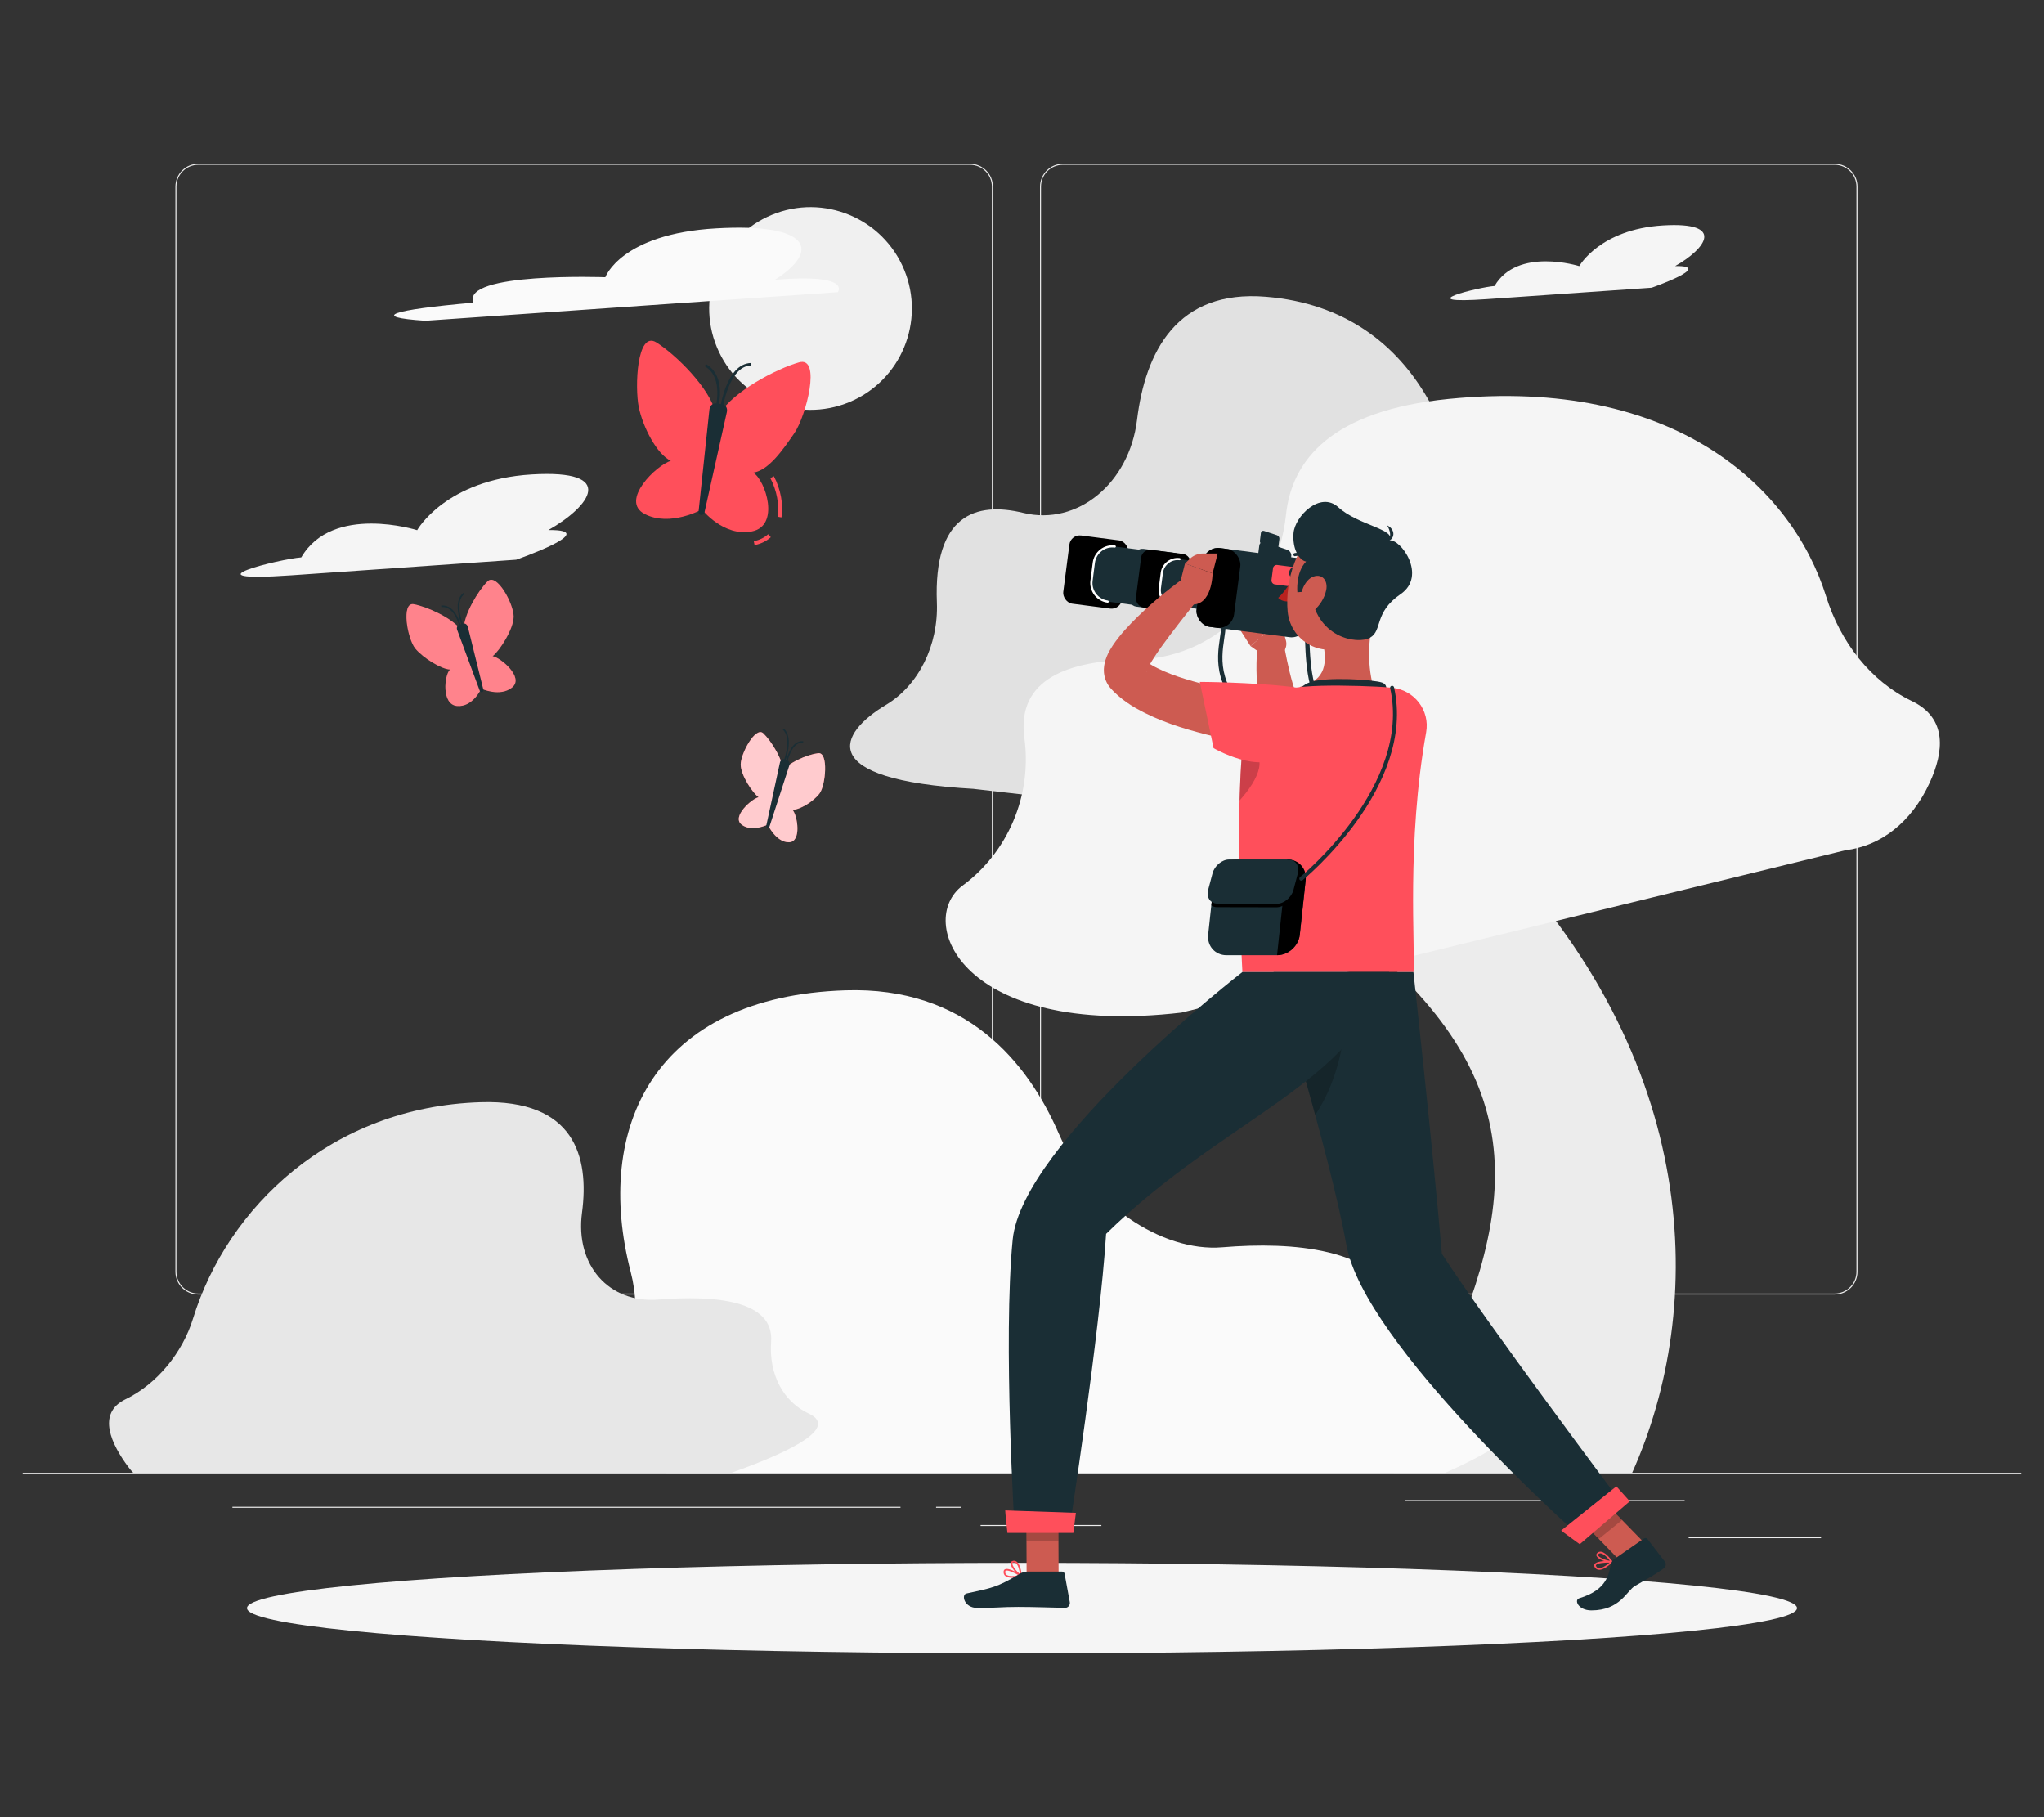 <?xml version="1.0" encoding="UTF-8"?>
<svg id="Layer_2" data-name="Layer 2" xmlns="http://www.w3.org/2000/svg" viewBox="0 0 540 480">
  <rect x="0" y="0" width="540" height="480" fill="#333333" stroke="none"/>
  <defs>
    <style>
      .cls-1 {
        fill: #ba221f;
      }

      .cls-1, .cls-2, .cls-3, .cls-4, .cls-5, .cls-6, .cls-7, .cls-8, .cls-9, .cls-10, .cls-11, .cls-12, .cls-13, .cls-14, .cls-15, .cls-16 {
        stroke-width: 0px;
      }

      .cls-2 {
        fill: #e1e1e1;
      }

      .cls-3 {
        fill: #ececec;
      }

      .cls-4 {
        fill: #cd5b51;
      }

      .cls-17, .cls-9 {
        opacity: .2;
      }

      .cls-6 {
        fill: #f5f5f5;
      }

      .cls-7 {
        fill: #f0f0f0;
      }

      .cls-8 {
        fill: none;
      }

      .cls-10 {
        fill: #1a2e35;
      }

      .cls-11 {
        fill: #e7e7e7;
      }

      .cls-12, .cls-14, .cls-16 {
        fill: #fff;
      }

      .cls-13 {
        fill: #fafafa;
      }

      .cls-14 {
        opacity: .7;
      }

      .cls-15 {
        fill: #ff4f5b;
      }

      .cls-16 {
        opacity: .3;
      }
    </style>
  </defs>
  <g id="Layer_2-2" data-name="Layer 2">
    <g>
      <g>
        <g>
          <rect class="cls-3" x="6" y="389.05" width="528" height=".26"/>
          <rect class="cls-3" x="446.12" y="406.04" width="34.98" height=".26"/>
          <rect class="cls-3" x="259.06" y="402.82" width="31.91" height=".26"/>
          <rect class="cls-3" x="371.26" y="396.24" width="73.8" height=".26"/>
          <rect class="cls-3" x="61.4" y="398.01" width="176.5" height=".26"/>
          <rect class="cls-3" x="247.3" y="398.01" width="6.69" height=".26"/>
          <path class="cls-3" d="M256.29,341.95H52.37c-3.32,0-6.03-2.7-6.03-6.03V49.29c0-3.32,2.7-6.03,6.03-6.03h203.91c3.32,0,6.03,2.7,6.03,6.03v286.63c0,3.32-2.7,6.03-6.03,6.03ZM52.37,43.53c-3.18,0-5.76,2.59-5.76,5.76v286.63c0,3.18,2.59,5.76,5.76,5.76h203.91c3.18,0,5.76-2.59,5.76-5.76V49.29c0-3.18-2.59-5.76-5.76-5.76H52.37Z"/>
          <path class="cls-3" d="M484.7,341.95h-203.91c-3.32,0-6.03-2.7-6.03-6.03V49.29c0-3.32,2.7-6.03,6.03-6.03h203.91c3.32,0,6.03,2.7,6.03,6.03v286.63c0,3.32-2.7,6.03-6.03,6.03ZM280.78,43.53c-3.18,0-5.76,2.59-5.76,5.76v286.63c0,3.18,2.59,5.76,5.76,5.76h203.91c3.18,0,5.76-2.59,5.76-5.76V49.29c0-3.18-2.59-5.76-5.76-5.76h-203.91Z"/>
        </g>
        <g>
          <g>
            <path class="cls-3" d="M371.2,258.82c37.79,38.41,25.04,72.91-.49,125.18-.83,1.68-1.63,3.36-2.46,5.05h62.94c19.62-43.77,18.57-109.06-38.09-166.68-31.34-31.88-33.63-46.75-33.77-48.82,1.49-2.43,8.32-6.18,14.41-7.16,9.7-1.6,16.66-13.1,15.44-25.78-1.22-12.67-10.01-21.71-19.79-20.3-3.77.55-37.18,6.45-44.47,40.53-8.04,37.47,22.59,73.85,46.29,97.99Z"/>
            <g>
              <path class="cls-2" d="M257.33,208.39l111.13,12.76c9.41,1.08,18.54-4.09,23.61-13.36,5.53-10.11,10.07-22.95,3.24-30.5-5.49-6.08-8.54-14.45-7.99-23.24,2.02-32.12-11.13-72.22-52.84-75.66-23.6-1.95-31.9,14.56-34.09,32.52-2.05,16.78-15.77,28.05-30.04,24.57-12.57-3.06-23.75.52-22.84,23.66.44,11.28-4.8,21.88-13.45,27.05-12.42,7.43-19.32,19.79,23.26,22.19Z"/>
              <path class="cls-13" d="M173.25,387.02c.94.72,1.89,1.38,2.86,2.03h205.7c18.27-8.14,27.44-15.84,15.09-20.38-11.01-4.06-21.4-13.48-26.91-24.68-7.01-14.22-28.12-16.08-47.08-14.52-16.09,1.33-35.25-11.75-43.13-29.9-8.38-19.31-24.72-38.99-56.42-37.98-50.5,1.61-66.61,36.25-56.74,74.38,3.05,11.79.35,22.53-7.52,27.78-7.26,4.86,4.02,15.53,14.15,23.26Z"/>
              <path class="cls-11" d="M33.89,387.49c.41.55.85,1.06,1.31,1.56h157.99c17.57-6.25,27.97-12.16,20.46-15.66-6.69-3.12-10.57-10.35-9.93-18.96.8-10.92-14.6-12.35-29.85-11.15-12.94,1.02-21.96-9.02-20.11-22.96,1.97-14.83-2.02-29.95-26.81-29.17-39.48,1.23-66.93,27.84-75.95,57.13-2.78,9.05-9.54,17.31-17.86,21.34-7.69,3.73-3.67,11.93.75,17.87Z"/>
              <path class="cls-6" d="M312.17,267.46l175.4-42.88c9.14-1.06,17.39-7.26,22.25-17.87,3.69-8.06,4.75-16.97-4.73-21.53-10.91-5.25-18.87-15.55-22.66-27.67-8.99-28.8-40.11-58.06-99.71-52.14-30.89,3.07-41.45,16.09-42.98,30.62-2.31,21.87-19.3,38.04-39.93,38.25-17.26.18-31.32,4.95-29.18,20.69,2.09,15.36-4.49,30.26-16.3,38.98-12.52,9.24-.67,40.33,57.84,33.56Z"/>
            </g>
          </g>
          <g>
            <circle class="cls-7" cx="214.13" cy="81.48" r="26.77" transform="translate(-14.88 88.15) rotate(-22.5)"/>
            <path class="cls-13" d="M204.78,73.88c12.01-7.68,9.49-15.01-15.63-13.56-25.12,1.45-29.23,12.91-29.23,12.91,0,0-38.07-1.39-34.86,6.72-21.67,1.91-27.59,3.79-12.69,4.78l108.96-7.55s3.92-4.97-16.56-3.29Z"/>
            <path class="cls-6" d="M77,151.96l59.37-4.12s22.96-8,8.51-7.83c11-6.24,18.46-16.06-4.39-14.69-22.85,1.37-30.28,14.72-30.28,14.72,0,0-22.33-7.04-30.62,7.19-5.4.37-31.55,6.74-2.6,4.73Z"/>
            <path class="cls-6" d="M392.95,79.01l43.39-3.01s16.78-5.85,6.22-5.72c8.04-4.56,13.49-11.74-3.21-10.74-16.7,1-22.13,10.76-22.13,10.76,0,0-16.32-5.14-22.38,5.25-3.94.27-23.06,4.92-1.9,3.46Z"/>
          </g>
        </g>
        <ellipse id="_Path_" data-name="&amp;lt;Path&amp;gt;" class="cls-6" cx="270" cy="424.78" rx="204.75" ry="11.96"/>
        <g>
          <g>
            <path class="cls-15" d="M189.09,109.2c-1.48-6.61-10.49-15.49-15.68-18.75-5.18-3.26-5.74,11.87-4.65,17.12s4.76,12.43,8.47,14.16c-3.76,1.05-13.6,10.58-6.9,14.05,6.7,3.47,15.11-1.22,15.11-1.22l3.65-25.37Z"/>
            <path class="cls-15" d="M199.35,143.99l-.21-1.04c1.48-.29,2.76-.91,3.79-1.84l.71.79c-1.17,1.05-2.61,1.75-4.29,2.09Z"/>
            <path class="cls-15" d="M206.45,136.67l-1.04-.19c.55-3-.2-7-1.9-10.19l.93-.5c1.81,3.38,2.59,7.65,2.01,10.87Z"/>
            <path class="cls-15" d="M190.1,109.34c3.53-5.92,14.99-11.93,20.99-13.63,6-1.7,1.84,14.24-1.22,18.69-3.06,4.45-6.77,9.82-10.87,10.45,3.25,2.03,7.15,14.03-.36,15.52s-13.19-5.8-13.19-5.8l4.65-25.23Z"/>
            <path class="cls-10" d="M184.56,135.07l2.86-26.9c.11-1,.91-1.74,1.75-1.62l1.71.24c.84.12,1.37,1.05,1.15,2.03l-5.9,26.47c-.25,1.14-1.69.94-1.56-.22Z"/>
            <path class="cls-10" d="M189.59,108.23l-.63-.19c.02-.08,2.39-8.34-2.78-11.3l.33-.57c5.63,3.22,3.19,11.7,3.09,12.06Z"/>
            <path class="cls-10" d="M190.84,108.32l-.65-.08c.06-.49,1.65-12.06,8.12-12.36l.03.66c-5.92.27-7.48,11.67-7.5,11.79Z"/>
          </g>
          <g>
            <g>
              <path class="cls-15" d="M122.47,166.39c.07-4.22,3.92-10.41,6.33-12.82,2.41-2.41,6.92,5.95,6.9,9.3-.01,3.35-3.77,9.1-5.56,10.45,2.11.38,8.38,5.59,5.19,8.24-3.19,2.65-8.18.35-8.18.35l-4.68-15.52Z"/>
              <path class="cls-16" d="M122.47,166.39c.07-4.22,3.92-10.41,6.33-12.82,2.41-2.41,6.92,5.95,6.9,9.3-.01,3.35-3.77,9.1-5.56,10.45,2.11.38,8.38,5.59,5.19,8.24-3.19,2.65-8.18.35-8.18.35l-4.68-15.52Z"/>
            </g>
            <g>
              <path class="cls-15" d="M121.95,166.55c-2.52-3.42-9.27-6.33-12.65-6.95-3.38-.62-1.68,9.17.43,11.72,2.11,2.55,6.9,5.44,9.15,5.53-1.51,1.5-2.3,9.26,1.87,9.63s6.4-4.58,6.4-4.58l-5.2-15.36Z"/>
              <path class="cls-16" d="M121.95,166.55c-2.52-3.42-9.27-6.33-12.65-6.95-3.38-.62-1.68,9.17.43,11.72,2.11,2.55,6.9,5.44,9.15,5.53-1.51,1.5-2.3,9.26,1.87,9.63s6.4-4.58,6.4-4.58l-5.2-15.36Z"/>
            </g>
            <path class="cls-10" d="M127.7,182.16l-4.1-16.57c-.15-.61-.72-1.01-1.23-.87l-1.05.3c-.51.15-.76.77-.54,1.37l5.96,16.05c.26.69,1.14.44.96-.27Z"/>
            <path class="cls-10" d="M122.25,165.8c-.13-.27-3.05-6.7.19-9.2l.25.33c-2.98,2.3-.1,8.63-.07,8.69l-.38.18Z"/>
            <path class="cls-10" d="M121.47,165.95c-.01-.06-1.16-5.93-4.88-5.59l-.04-.41c4.08-.39,5.28,5.67,5.32,5.93l-.41.08Z"/>
          </g>
          <g>
            <g>
              <path class="cls-15" d="M207.03,204.33c-.05-3.59-3.32-8.68-5.38-10.63-2.06-1.94-5.97,5.38-5.97,8.24,0,2.85,3.2,7.58,4.74,8.64-1.82.42-7.22,5.14-4.49,7.25,2.73,2.11,7.02-.07,7.02-.07l4.08-13.43Z"/>
              <path class="cls-14" d="M207.03,204.33c-.05-3.59-3.32-8.68-5.38-10.63-2.06-1.94-5.97,5.38-5.97,8.24,0,2.85,3.2,7.58,4.74,8.64-1.82.42-7.22,5.14-4.49,7.25,2.73,2.11,7.02-.07,7.02-.07l4.08-13.43Z"/>
            </g>
            <g>
              <path class="cls-15" d="M206.17,204.33c1.86-2.92,7.25-5.06,10-5.38,2.75-.32,1.96,8.43.38,10.59s-5.35,4.43-7.2,4.35c1.35,1.47,2.48,8.55-.93,8.59-3.41.04-5.57-4.61-5.57-4.61l3.32-13.54Z"/>
              <path class="cls-14" d="M206.17,204.33c1.86-2.92,7.25-5.06,10-5.38,2.75-.32,1.96,8.43.38,10.59s-5.35,4.43-7.2,4.35c1.35,1.47,2.48,8.55-.93,8.59-3.41.04-5.57-4.61-5.57-4.61l3.32-13.54Z"/>
            </g>
            <path class="cls-10" d="M202.46,217.99l3.59-16.57c.13-.61.63-1.01,1.08-.87l.91.3c.45.15.67.77.48,1.37l-5.21,16.05c-.22.69-.99.44-.84-.27Z"/>
            <path class="cls-10" d="M207.24,201.62l-.36-.15c.03-.06,2.55-6.42-.06-8.72l.26-.29c2.82,2.49.28,8.89.17,9.16Z"/>
            <path class="cls-10" d="M207.92,201.78l-.38-.06c.04-.26,1.1-6.3,4.67-5.93l-.04.39c-3.24-.32-4.24,5.54-4.25,5.6Z"/>
          </g>
        </g>
        <g>
          <g>
            <path class="cls-4" d="M339.72,169.18l-1.44-5.19-7.92,6.66s1.81,1.38,4.82,3.11c1.24.71,2.84.29,3.57-.95l.64-1.09c.45-.77.57-1.68.33-2.54Z"/>
            <polygon class="cls-4" points="330.93 158.36 327.32 165.9 330.36 170.65 338.28 163.99 330.93 158.36"/>
            <g>
              <rect class="cls-10" x="316.82" y="146.04" width="29.39" height="21" rx="4.08" ry="4.08" transform="translate(22.82 -41.23) rotate(7.37)"/>
              <path class="cls-10" d="M358.1,206.18c-4.85,0-13.79-4.1-25.31-13.52-12.55-10.27-11.36-18.35-10.49-24.24.32-2.17.59-4.04.16-5.64l1.11-.3c.5,1.83.21,3.81-.13,6.11-.87,5.94-1.96,13.33,10.08,23.19,15.37,12.58,25.07,14.85,27.05,12.46,1.27-1.54-.5-5.82-7.4-11.57-7.74-6.44-8.12-16.3-8.39-23.5-.1-2.64-.19-4.92-.65-6.36l1.1-.35c.51,1.58.6,3.94.7,6.66.27,6.98.64,16.54,7.98,22.66,6.74,5.61,9.63,10.67,7.55,13.19-.66.8-1.8,1.23-3.35,1.23Z"/>
              <path class="cls-10" d="M339.27,151.4l-5.98-1.98c-.68-.23-1.16-.98-1.07-1.68l.47-3.65c.09-.7.72-1.09,1.4-.86l5.98,1.98c.68.23,1.16.98,1.07,1.68l-.47,3.65c-.09.7-.72,1.09-1.4.86Z"/>
              <path class="cls-10" d="M336.92,144.96l-3.45-1.14c-.39-.13-.67-.57-.62-.97l.27-2.11c.05-.4.42-.63.81-.5l3.45,1.14c.39.13.67.57.62.97l-.27,2.11c-.05.4-.42.63-.81.5Z"/>
              <rect class="cls-5" x="281.64" y="142.01" width="15.64" height="18.18" rx="2.77" ry="2.77" transform="translate(21.78 -35.88) rotate(7.37)"/>
              <rect class="cls-10" x="288.59" y="144.98" width="20.55" height="14.68" rx="4.68" ry="4.68" transform="translate(22.01 -37.08) rotate(7.37)"/>
              <path class="cls-12" d="M292.64,159.2s-.02,0-.04,0c-1.38-.18-2.61-.89-3.47-2-.85-1.11-1.23-2.48-1.05-3.86l.61-4.75c.37-2.86,3-4.88,5.86-4.52.16.02.27.17.25.32-.02.16-.16.26-.32.25-2.54-.34-4.88,1.47-5.21,4.02l-.61,4.75c-.16,1.23.17,2.45.93,3.44.76.99,1.86,1.62,3.08,1.78.16.02.27.17.25.32-.02.14-.14.25-.28.25Z"/>
              <rect class="cls-10" x="298.78" y="145.47" width="13.23" height="15.38" rx="2.34" ry="2.34" transform="translate(22.17 -37.91) rotate(7.37)"/>
              <rect class="cls-5" x="300.73" y="145.72" width="13.23" height="15.38" rx="2.34" ry="2.34" transform="translate(22.22 -38.16) rotate(7.37)"/>
              <rect class="cls-10" x="306.61" y="148.23" width="17.38" height="12.41" rx="3.96" ry="3.96" transform="translate(22.42 -39.17) rotate(7.37)"/>
              <path class="cls-12" d="M310.03,160.3s-.02,0-.04,0c-2.44-.32-4.17-2.56-3.86-5.01l.52-4.02c.15-1.18.76-2.23,1.71-2.96.95-.73,2.12-1.05,3.3-.9.16.02.27.17.25.32-.02.16-.16.26-.32.25-1.02-.14-2.05.14-2.87.78-.83.64-1.35,1.55-1.49,2.58l-.52,4.02c-.28,2.13,1.23,4.08,3.36,4.36.16.02.27.17.25.32-.02.14-.14.25-.28.25Z"/>
              <rect class="cls-15" x="336.08" y="149.55" width="7.24" height="5.17" rx="1" ry="1" transform="translate(22.32 -42.32) rotate(7.37)"/>
              <rect class="cls-5" x="316.9" y="144.8" width="9.99" height="21" rx="4.08" ry="4.08" transform="translate(22.58 -40.01) rotate(7.37)"/>
            </g>
          </g>
          <g>
            <path class="cls-4" d="M337.95,184.53h-.04s-.12,0-.12,0h-.14c-.08,0-.55.02-.8.07-12.47,8.35,1.67,14.62-.82,12.5.14.04.28.07.42.1l.17.03s.06.01.05,0l-.18-.02-.54-.07-1.15-.14c-.77-.09-1.55-.21-2.32-.32-1.55-.23-3.1-.48-4.65-.75-3.1-.52-6.18-1.19-9.27-1.95-6.17-1.6-12.33-3.45-18.54-6.95-1.55-.91-3.1-1.95-4.63-3.28-.38-.33-.76-.69-1.14-1.06l-.56-.59-.14-.15-.27-.31c-.34-.41-.65-.86-.87-1.32-.49-.94-.67-1.82-.75-2.59-.04-.38-.03-.68-.03-1.03.01-.3.04-.57.08-.85.15-1.03.4-1.73.65-2.36.5-1.23,1.04-2.08,1.56-2.9.53-.8,1.06-1.52,1.6-2.2,1.07-1.36,2.17-2.56,3.29-3.73,4.48-4.62,9.2-8.54,14.28-12.21l4.34,4.63c-3.69,4.69-7.5,9.42-10.83,14.07-.82,1.17-1.6,2.34-2.29,3.45-.34.56-.65,1.11-.89,1.61-.24.49-.42.98-.45,1.17-.01.08.02.11.07-.16.02-.09.03-.17.03-.28.01-.16,0-.27,0-.46-.03-.39-.14-.89-.43-1.5-.15-.28-.33-.58-.56-.85-.17-.19-.1-.11-.08-.1l.06.05.25.22c.17.15.36.3.56.45.81.61,1.82,1.2,2.93,1.75,2.22,1.12,4.79,2.07,7.45,2.88,2.66.82,5.43,1.53,8.25,2.14,2.81.64,5.67,1.16,8.55,1.68,1.44.25,2.88.49,4.33.7l2.18.32,1.1.17.58.09.38.06.19.03.24.05c.15.03.31.07.46.11-2.48-2.12,11.69,4.16-.81,12.51-.26.04-.74.07-.84.07h-.17s-.19,0-.19,0h-.18s.64-12.8.64-12.8Z"/>
            <path class="cls-4" d="M317.85,146.2h3.85l-1.35,5.26-7.29-2.62,1.26-1.22c.94-.91,2.21-1.42,3.52-1.42Z"/>
            <path class="cls-4" d="M311.24,156.02l1.82-7.18,7.29,2.62s-.05,8.65-5.68,8.21l-3.44-3.65Z"/>
            <path class="cls-4" d="M370.56,200.8c-.64.23-.88.3-1.27.42-.37.11-.69.19-1.04.29-.67.16-1.34.31-1.99.43-1.31.26-2.6.39-3.88.52-2.57.2-5.1.17-7.59-.06-2.5-.19-4.95-.63-7.34-1.17-1.2-.26-2.38-.6-3.55-.96l-.88-.26-.5-.15c-.28-.09-.57-.18-.84-.29-1.09-.43-2.07-1.03-2.88-1.69-1.63-1.32-2.63-2.79-3.39-4.15-.76-1.38-1.28-2.69-1.7-3.98-.78-2.58-1.22-5.02-1.46-7.43-.48-4.83-.38-9.4.23-14.13h6.34c.73,4.17,1.57,8.48,2.7,12.38.59,1.95,1.21,3.84,2.01,5.41.38.78.79,1.49,1.19,2.01.39.53.8.83.94.85.07.02.07-.02.02-.07-.01,0-.03-.03-.04-.04-.04-.01.07.01.12.02l.19.03.74.13,1.48.26,1.48.19c.98.16,1.97.21,2.95.32.98.03,1.96.13,2.92.13,1.94.04,3.86,0,5.72-.21.92-.1,1.84-.22,2.72-.37.44-.07.86-.16,1.27-.25l.57-.13c.14-.03.43-.12.32-.07l4.44,12.01Z"/>
            <path class="cls-4" d="M363.44,159.68c-1.92,8.56-2.4,14.94-.66,21.7,0,0-1.93,6.27-13.42,6.27-12.63,0-5.79-6.27-5.79-6.27,6.96-1.65,6.98-6.76,5.96-11.56l13.91-10.13Z"/>
            <path class="cls-10" d="M365.07,185.26c.98-1.99,2.07-4.26.03-4.97-2.24-.78-14.62-1.58-18.96-.11-4.34,1.47-3.28,5.5-3.28,5.5l22.21-.42Z"/>
            <path class="cls-15" d="M424,414.18c.74-.42,1.45-1.03,1.93-1.49.06-.06.09-.15.06-.24-.03-.08-.11-.14-.2-.14-.4-.02-3.89-.13-4.52.83-.1.15-.18.4-.02.72.22.44.54.7.97.78.54.1,1.17-.12,1.78-.47ZM425.24,412.74c-1.21,1.05-2.28,1.6-2.93,1.48-.28-.05-.5-.23-.65-.54-.07-.15-.04-.24,0-.29.33-.5,2.19-.65,3.59-.65Z"/>
            <path class="cls-15" d="M425.9,412.73s.07-.05.09-.09c.04-.07.03-.16-.01-.22-.06-.09-1.58-2.3-2.94-2.53-.36-.06-.68.01-.95.22h0c-.42.32-.38.66-.32.84.34.99,2.95,1.83,4.03,1.81.04,0,.07-.01.1-.03ZM422.42,410.4c.16-.09.33-.12.53-.08.88.15,1.9,1.35,2.38,1.97-1.18-.16-2.96-.9-3.16-1.49-.02-.05-.06-.18.17-.35h0s.05-.04.08-.05Z"/>
            <polygon class="cls-4" points="435.62 408.78 429.48 413.78 414.85 398.76 420.98 393.76 435.62 408.78"/>
            <path class="cls-10" d="M426.5,411.8l7.8-5.41c.28-.2.66-.16.9.08l4.5,5.84c.57.55.49,1.52-.16,1.98-2.71,1.9-3.94,2.54-7.56,4.61-2.23,1.27-3.92,6.48-11.56,6.48-3.47,0-4.63-2.76-3.2-3.2,7.51-2.29,7.72-6.39,8.43-9.16.13-.5.43-.93.85-1.22Z"/>
            <path class="cls-15" d="M328.23,256.76h45.2c.52-6.22-1.88-34.07,3.34-63.33,1.04-5.8-3.13-11.2-8.99-11.76-1.29-.12-2.61-.23-3.93-.29-5.76-.28-14.12-.46-19.21,0-2.85.26-5.63.72-7.89,1.16-3.67.72-7.11,3.32-7.66,7.03-3.4,22.86-.86,67.2-.86,67.2"/>
            <g>
              <path class="cls-10" d="M337.38,252.32h-13.36c-2.98,0-5.16-2.44-4.84-5.42l1.55-14.44c.32-2.98,3.02-5.42,6.01-5.42h13.36c2.98,0,5.16,2.44,4.84,5.42l-1.55,14.44c-.32,2.98-3.02,5.42-6.01,5.42Z"/>
              <path class="cls-5" d="M340.1,227.02l-2.72,25.29c2.98,0,5.69-2.44,6.01-5.42l1.55-14.44c.32-2.98-1.86-5.42-4.84-5.42Z"/>
              <path class="cls-10" d="M343.79,232.63c-.15,0-.31-.07-.41-.2-.18-.23-.15-.56.08-.74.3-.24,29.54-24.24,23.8-49.91-.06-.28.12-.57.4-.63.28-.06.57.12.63.4,5.88,26.32-23.87,50.72-24.17,50.96-.1.08-.22.12-.33.12Z"/>
              <path class="cls-5" d="M340.3,228.01l-15.66-.04c-.51,0-1.03.12-1.52.33-1.29,1-2.2,2.49-2.38,4.15l-.72,6.71c.41.3.93.47,1.54.47l15.66.03c1.89,0,3.87-1.65,4.4-3.67l1.14-4.31c.53-2.03-.58-3.69-2.46-3.69Z"/>
              <path class="cls-10" d="M337.31,238.73l-15.66-.04c-1.89,0-3-1.66-2.46-3.68l1.14-4.31c.53-2.02,2.52-3.67,4.41-3.67l15.66.04c1.89,0,3,1.66,2.46,3.68l-1.14,4.31c-.53,2.02-2.52,3.67-4.41,3.67Z"/>
            </g>
            <path class="cls-9" d="M328.24,197.07c-.39,4.49-.63,9.39-.77,14.39,5.04-5.59,8.47-12.56.77-14.39Z"/>
            <path class="cls-15" d="M338.82,199.35c-5.99,5.37-18.21-1.73-18.21-1.73l-3.64-17.5s13.53.05,24.11,1.3c11.82,1.4,4.5,11.88-2.25,17.92Z"/>
            <g class="cls-17">
              <polygon class="cls-5" points="420.99 393.76 414.85 398.76 422.4 406.5 428.54 401.5 420.99 393.76"/>
            </g>
            <path class="cls-10" d="M336.45,256.76s14.9,47.84,19.23,72.03c4.74,26.49,61.06,76.44,61.06,76.44l10.5-9.78s-34.69-46.28-46.31-64.26c-2.47-28.47-7.52-74.43-7.52-74.43h-36.97Z"/>
            <path class="cls-15" d="M412.44,404.27c-.05.04,4.91,3.62,4.91,3.62l13.22-11.33-3.54-3.95-14.59,11.67Z"/>
            <path class="cls-9" d="M343.79,281.41c1.2,4.15,2.44,8.59,3.67,13.1,6.67-9.82,7.59-21.76,7.59-21.76l-11.26,8.66Z"/>
            <path class="cls-10" d="M342.21,151.28c-.1.68-.53,1.19-.98,1.14s-.72-.63-.63-1.31c.1-.68.53-1.19.98-1.14s.72.63.63,1.31Z"/>
            <path class="cls-1" d="M341.74,152.47s-2.09,3.74-4.06,5.44c1.04,1.24,3.15.94,3.15.94l.9-6.38Z"/>
            <path class="cls-10" d="M341.94,146.87c-.12-.04-.22-.14-.25-.27-.06-.21.07-.43.28-.49.08-.02,1.89-.48,3.5.99.16.15.18.4.03.57-.15.16-.4.18-.57.03-1.29-1.18-2.74-.81-2.75-.8-.08.02-.17.02-.24-.01Z"/>
            <path class="cls-4" d="M365.03,152.16c-1.69,8.24-2.25,13.13-7.06,16.96-7.23,5.76-16.97.9-17.79-7.58-.73-7.63,2.15-19.83,10.76-22.3,8.49-2.43,15.77,4.67,14.08,12.91Z"/>
            <path class="cls-10" d="M346.36,156.13l-3.61.32s-.54-5.17,2.3-8.12c-1.9-.35-3.64-3.35-3.32-7.49.33-4.38,7.01-11.25,11.85-6.84,5.22,4.76,15.47,5.86,13.43,8.75,3-.56,10.1,9.34,3,14.2s-4.69,9.58-8.06,11.5-14.56-.06-15.58-12.33Z"/>
            <path class="cls-10" d="M366.66,142.94s1.46-1.35-.19-4.17c2.4,1.2,1.92,3.69.19,4.17Z"/>
            <path class="cls-4" d="M350.36,155.91c-.46,2.17-1.78,4.11-3.19,5.31-2.13,1.81-3.83.34-3.78-2.16.04-2.25,1.2-5.9,3.6-6.76,2.36-.85,3.9,1.13,3.37,3.61Z"/>
            <path class="cls-15" d="M267.37,416.76c.85,0,1.77-.18,2.42-.33.09-.02.15-.09.16-.18s-.03-.17-.1-.22c-.34-.21-3.31-2.04-4.34-1.52-.16.08-.35.25-.37.62-.03.49.12.88.45,1.16.42.35,1.08.47,1.78.47ZM269.15,416.12c-1.57.31-2.77.26-3.28-.17-.22-.19-.32-.45-.3-.79.01-.17.08-.23.14-.26.53-.27,2.23.52,3.44,1.22Z"/>
            <path class="cls-15" d="M269.73,416.43s.08-.01.12-.04c.07-.04.11-.12.1-.2,0-.11-.23-2.78-1.3-3.65-.28-.23-.59-.32-.93-.28h0c-.52.06-.66.39-.7.57-.2,1.03,1.65,3.05,2.61,3.57.03.02.07.03.1.03ZM267.87,412.69c.18,0,.35.06.5.19.69.56.98,2.11,1.09,2.89-.95-.72-2.13-2.25-2.01-2.86.01-.06.04-.19.32-.22h0s.07,0,.1,0Z"/>
            <polygon class="cls-4" points="279.67 416.41 271.22 416.41 271.14 396.84 279.59 396.84 279.67 416.41"/>
            <path class="cls-10" d="M271.32,415.12h9.23c.35,0,.64.24.7.58l1.38,7.51c.14.78-.48,1.52-1.27,1.5-3.33-.06-8.13-.25-12.31-.25-4.89,0-5.13.27-10.87.27-3.47,0-4.3-3.51-2.83-3.82,6.67-1.45,8.07-1.6,13.92-5.12.64-.38,1.33-.66,2.06-.66Z"/>
            <polygon class="cls-9" points="271.14 396.84 271.18 406.93 279.63 406.93 279.59 396.84 271.14 396.84"/>
            <path class="cls-10" d="M328.23,256.76s-58.18,45.04-60.69,70.69c-2.61,26.68.56,77.22.56,77.22h14.31s8.16-52.43,9.81-78.75c31.22-30.64,65.24-39.3,74.76-69.16h-38.77Z"/>
            <path class="cls-15" d="M265.57,398.97c-.07,0,.58,5.94.58,5.94h17.41l.68-5.3-18.67-.64Z"/>
          </g>
        </g>
      </g>
      <rect class="cls-8" width="540" height="480"/>
    </g>
  </g>
</svg>